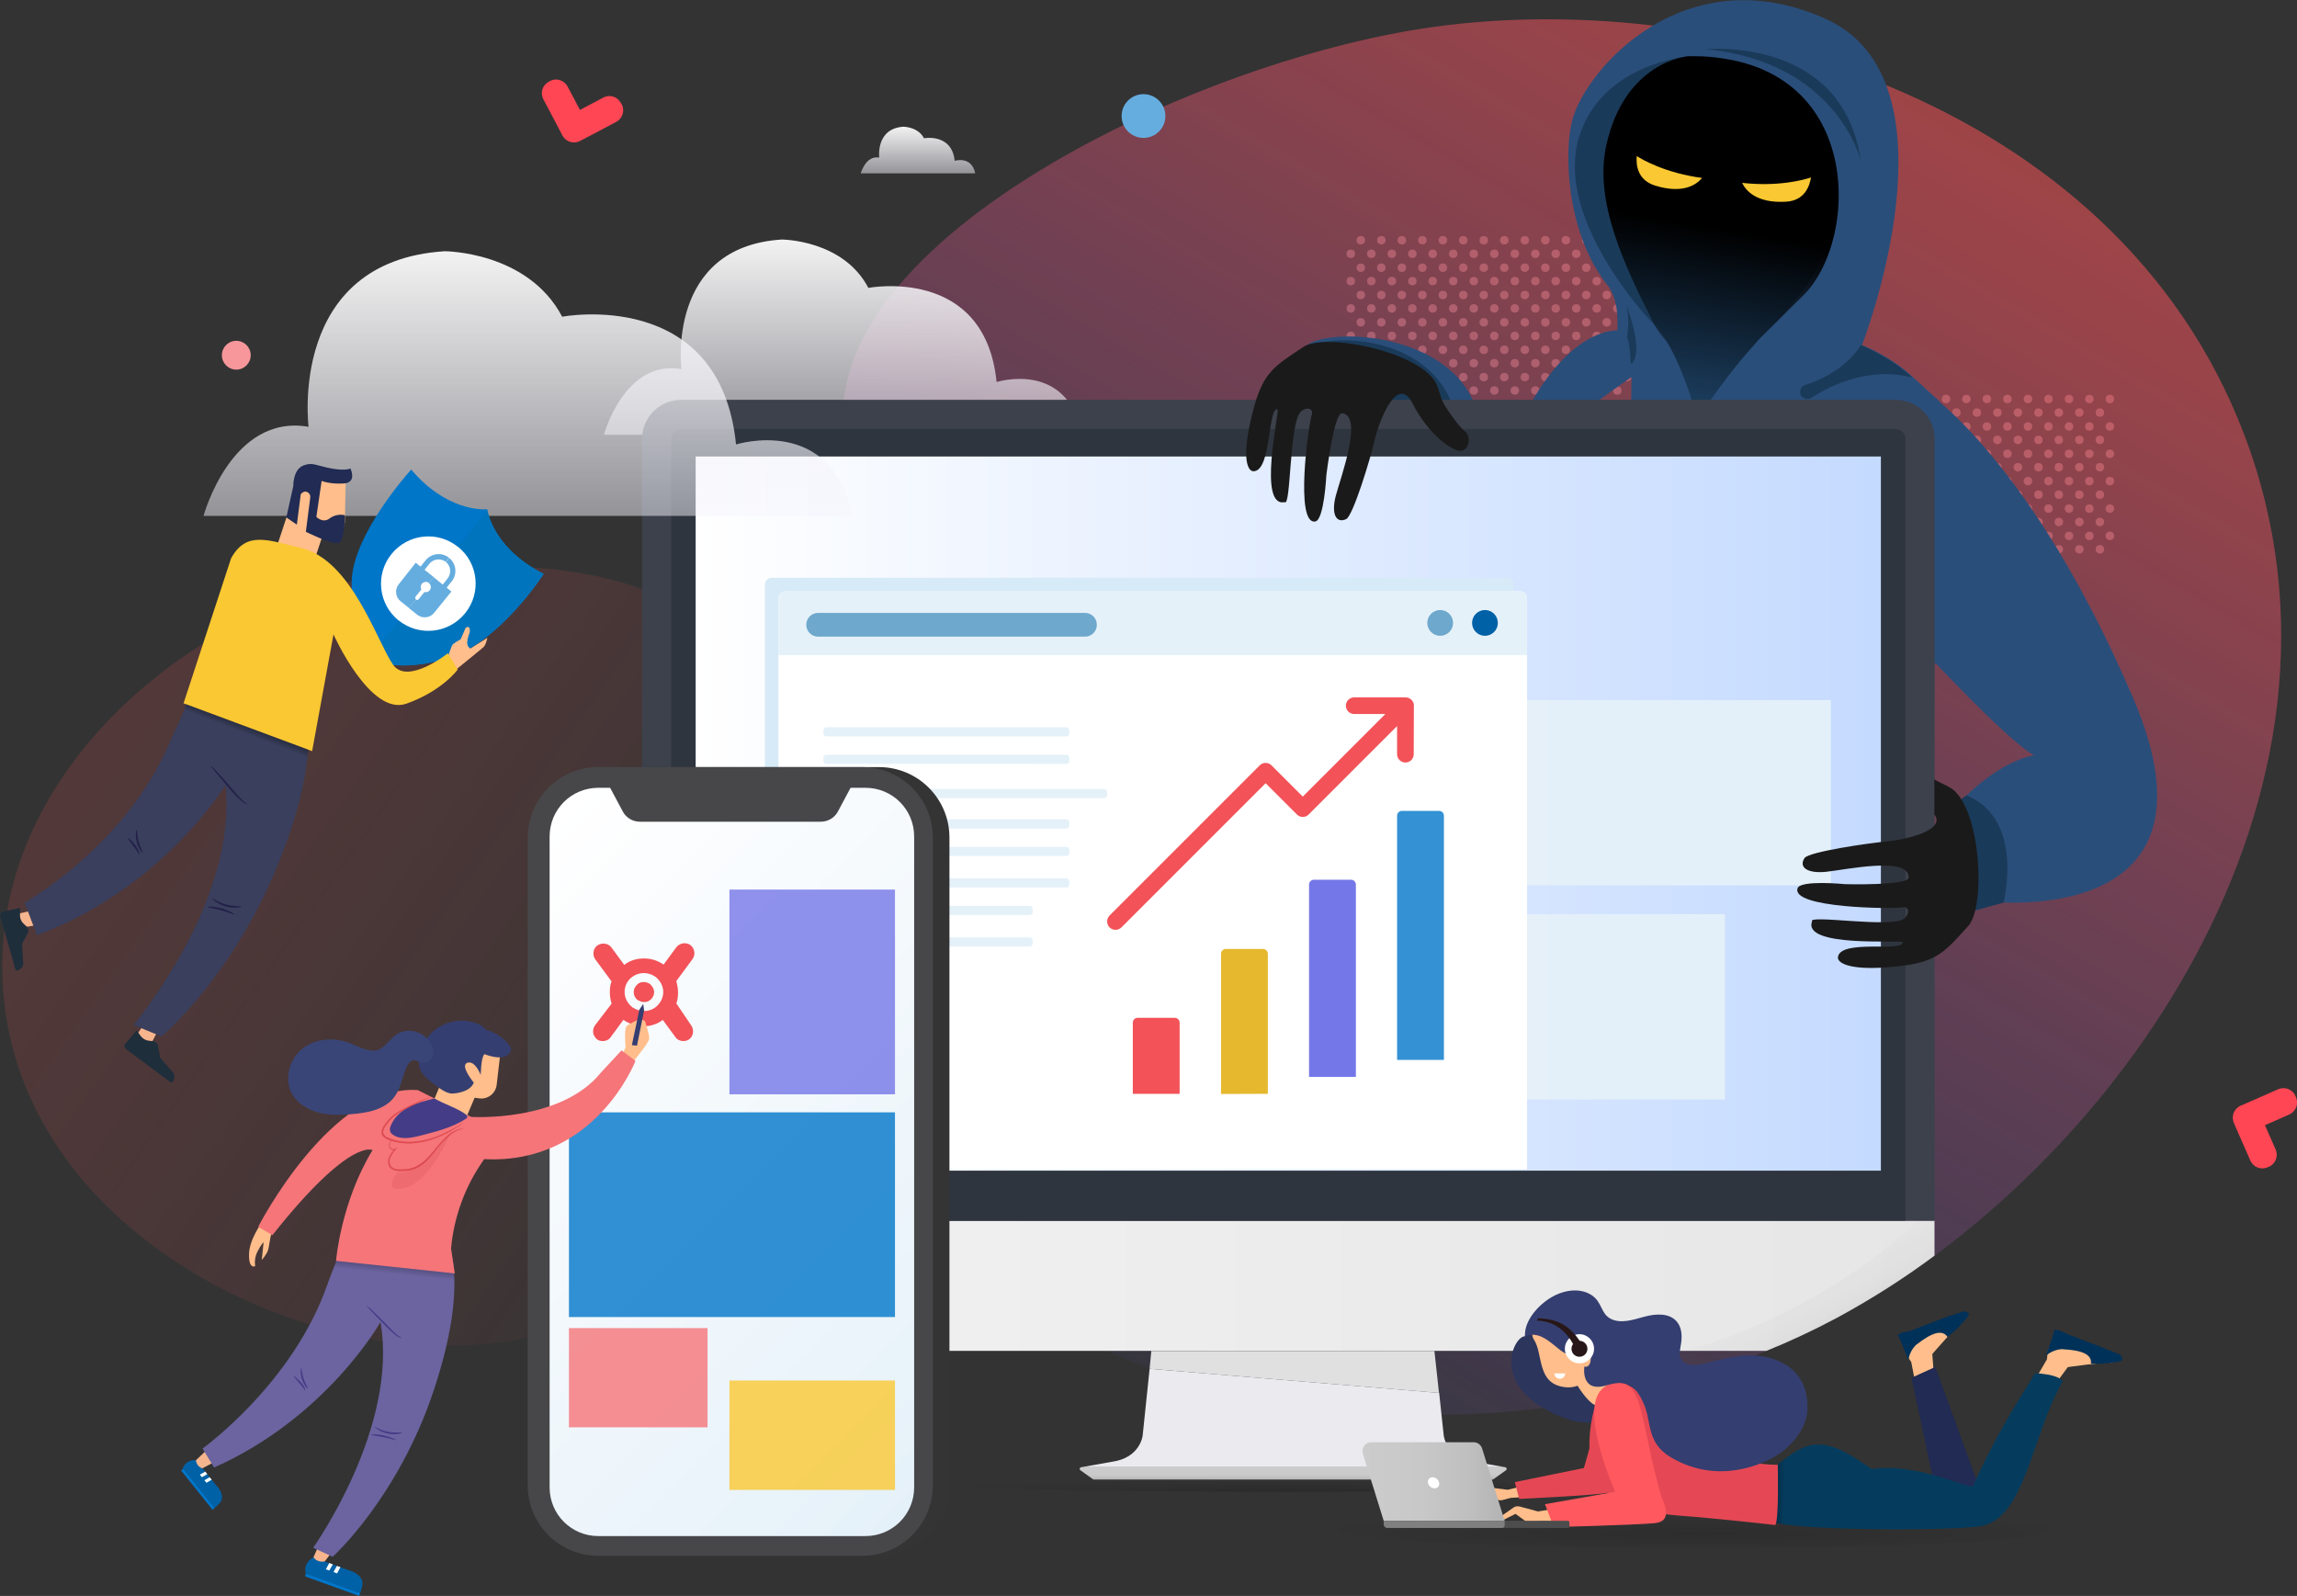 <svg version="1.1" id="Layer_1" xmlns="http://www.w3.org/2000/svg" xmlns:xlink="http://www.w3.org/1999/xlink" x="0" y="0" viewBox="0 0 1354.1 940.8" xml:space="preserve"><rect x="0" y="0" width="1354.1" height="940.8" fill="#333333" stroke="none"/><style>.st0{opacity:.5}.st1{fill:#e7a2a5}.st8{fill:#2a4e7a}.st9{fill:#1a3a59}.st11{fill:#fac832}.st20{fill:#1a1a1a}.st23{fill:#66addf}.st28{fill:#fff}.st30{fill:#6ea8cc}.st31{fill:#0061a6}.st34{fill:#f25258}.st38{fill:#474749}.st44{fill:#0076c9}.st45{fill:#f7b58e}.st46{fill:#ffbe8b}.st48{fill:#453c87}.st50{fill:#003159}.st51{fill:#212b53}.st57{fill:#353e70}.st58{fill:#281718}.st63{fill:#1f2e3b}</style><g class="st0"><circle class="st1" cx="796.3" cy="230.2" r="2.5"/><circle class="st1" cx="808.4" cy="230.2" r="2.5"/><circle class="st1" cx="820.5" cy="230.2" r="2.5"/><circle class="st1" cx="832.6" cy="230.2" r="2.5"/><circle class="st1" cx="844.6" cy="230.2" r="2.5"/><circle class="st1" cx="856.7" cy="230.2" r="2.5"/><circle class="st1" cx="868.8" cy="230.2" r="2.5"/><circle class="st1" cx="880.9" cy="230.2" r="2.5"/><circle class="st1" cx="893" cy="230.2" r="2.5"/><circle class="st1" cx="905.1" cy="230.2" r="2.5"/><circle class="st1" cx="917.1" cy="230.2" r="2.5"/><circle class="st1" cx="929.2" cy="230.2" r="2.5"/><circle class="st1" cx="941.3" cy="230.2" r="2.5"/><circle class="st1" cx="953.4" cy="230.2" r="2.5"/><circle class="st1" cx="802.2" cy="222.3" r="2.5"/><circle class="st1" cx="814.3" cy="222.3" r="2.5"/><circle class="st1" cx="826.4" cy="222.3" r="2.5"/><circle class="st1" cx="838.5" cy="222.3" r="2.5"/><circle class="st1" cx="850.6" cy="222.3" r="2.5"/><circle class="st1" cx="862.6" cy="222.3" r="2.5"/><circle class="st1" cx="874.7" cy="222.3" r="2.5"/><circle class="st1" cx="886.8" cy="222.3" r="2.5"/><circle class="st1" cx="898.9" cy="222.3" r="2.5"/><circle class="st1" cx="911" cy="222.3" r="2.5"/><circle class="st1" cx="923.1" cy="222.3" r="2.5"/><circle class="st1" cx="935.1" cy="222.3" r="2.5"/><circle class="st1" cx="947.2" cy="222.3" r="2.5"/><circle class="st1" cx="959.3" cy="222.3" r="2.5"/><circle class="st1" cx="796.3" cy="214.1" r="2.5"/><circle class="st1" cx="808.4" cy="214.1" r="2.5"/><circle class="st1" cx="820.5" cy="214.1" r="2.5"/><circle class="st1" cx="832.6" cy="214.1" r="2.5"/><circle class="st1" cx="844.6" cy="214.1" r="2.5"/><circle class="st1" cx="856.7" cy="214.1" r="2.5"/><circle class="st1" cx="868.8" cy="214.1" r="2.5"/><circle class="st1" cx="880.9" cy="214.1" r="2.5"/><circle class="st1" cx="893" cy="214.1" r="2.5"/><circle class="st1" cx="905.1" cy="214.1" r="2.5"/><circle class="st1" cx="917.1" cy="214.1" r="2.5"/><circle class="st1" cx="929.2" cy="214.1" r="2.5"/><circle class="st1" cx="941.3" cy="214.1" r="2.5"/><circle class="st1" cx="953.4" cy="214.1" r="2.5"/><circle class="st1" cx="802.2" cy="206.2" r="2.5"/><circle class="st1" cx="814.3" cy="206.2" r="2.5"/><circle class="st1" cx="826.4" cy="206.2" r="2.5"/><circle class="st1" cx="838.5" cy="206.2" r="2.5"/><circle class="st1" cx="850.6" cy="206.2" r="2.5"/><circle class="st1" cx="862.6" cy="206.2" r="2.5"/><circle class="st1" cx="874.7" cy="206.2" r="2.5"/><circle class="st1" cx="886.8" cy="206.2" r="2.5"/><circle class="st1" cx="898.9" cy="206.2" r="2.5"/><circle class="st1" cx="911" cy="206.2" r="2.5"/><circle class="st1" cx="923.1" cy="206.2" r="2.5"/><circle class="st1" cx="935.1" cy="206.2" r="2.5"/><circle class="st1" cx="947.2" cy="206.2" r="2.5"/><circle class="st1" cx="959.3" cy="206.2" r="2.5"/><circle class="st1" cx="796.3" cy="198" r="2.5"/><circle class="st1" cx="808.4" cy="198" r="2.5"/><circle class="st1" cx="820.5" cy="198" r="2.5"/><circle class="st1" cx="832.6" cy="198" r="2.5"/><circle class="st1" cx="844.6" cy="198" r="2.5"/><circle class="st1" cx="856.7" cy="198" r="2.5"/><circle class="st1" cx="868.8" cy="198" r="2.5"/><circle class="st1" cx="880.9" cy="198" r="2.5"/><circle class="st1" cx="893" cy="198" r="2.5"/><circle class="st1" cx="905.1" cy="198" r="2.5"/><circle class="st1" cx="917.1" cy="198" r="2.5"/><circle class="st1" cx="929.2" cy="198" r="2.5"/><circle class="st1" cx="941.3" cy="198" r="2.5"/><circle class="st1" cx="953.4" cy="198" r="2.5"/><circle class="st1" cx="802.2" cy="190" r="2.5"/><circle class="st1" cx="814.3" cy="190" r="2.5"/><circle class="st1" cx="826.4" cy="190" r="2.5"/><circle class="st1" cx="838.5" cy="190" r="2.5"/><circle class="st1" cx="850.6" cy="190" r="2.5"/><circle class="st1" cx="862.6" cy="190" r="2.5"/><circle class="st1" cx="874.7" cy="190" r="2.5"/><circle class="st1" cx="886.8" cy="190" r="2.5"/><circle class="st1" cx="898.9" cy="190" r="2.5"/><circle class="st1" cx="911" cy="190" r="2.5"/><circle class="st1" cx="923.1" cy="190" r="2.5"/><circle class="st1" cx="935.1" cy="190" r="2.5"/><circle class="st1" cx="947.2" cy="190" r="2.5"/><circle class="st1" cx="959.3" cy="190" r="2.5"/><circle class="st1" cx="796.3" cy="181.8" r="2.5"/><circle class="st1" cx="808.4" cy="181.8" r="2.5"/><circle class="st1" cx="820.5" cy="181.8" r="2.5"/><circle class="st1" cx="832.6" cy="181.8" r="2.5"/><circle class="st1" cx="844.6" cy="181.8" r="2.5"/><circle class="st1" cx="856.7" cy="181.8" r="2.5"/><circle class="st1" cx="868.8" cy="181.8" r="2.5"/><circle class="st1" cx="880.9" cy="181.8" r="2.5"/><circle class="st1" cx="893" cy="181.8" r="2.5"/><circle class="st1" cx="905.1" cy="181.8" r="2.5"/><circle class="st1" cx="917.1" cy="181.8" r="2.5"/><circle class="st1" cx="929.2" cy="181.8" r="2.5"/><circle class="st1" cx="941.3" cy="181.8" r="2.5"/><circle class="st1" cx="953.4" cy="181.8" r="2.5"/><circle class="st1" cx="802.2" cy="173.9" r="2.5"/><circle class="st1" cx="814.3" cy="173.9" r="2.5"/><circle class="st1" cx="826.4" cy="173.9" r="2.5"/><circle class="st1" cx="838.5" cy="173.9" r="2.5"/><circle class="st1" cx="850.6" cy="173.9" r="2.5"/><circle class="st1" cx="862.6" cy="173.9" r="2.5"/><circle class="st1" cx="874.7" cy="173.9" r="2.5"/><circle class="st1" cx="886.8" cy="173.9" r="2.5"/><circle class="st1" cx="898.9" cy="173.9" r="2.5"/><circle class="st1" cx="911" cy="173.9" r="2.5"/><circle class="st1" cx="923.1" cy="173.9" r="2.5"/><circle class="st1" cx="935.1" cy="173.9" r="2.5"/><circle class="st1" cx="947.2" cy="173.9" r="2.5"/><circle class="st1" cx="959.3" cy="173.9" r="2.5"/><circle class="st1" cx="796.3" cy="165.7" r="2.5"/><circle class="st1" cx="808.4" cy="165.7" r="2.5"/><circle class="st1" cx="820.5" cy="165.7" r="2.5"/><circle class="st1" cx="832.6" cy="165.7" r="2.5"/><circle class="st1" cx="844.6" cy="165.7" r="2.5"/><circle class="st1" cx="856.7" cy="165.7" r="2.5"/><circle class="st1" cx="868.8" cy="165.7" r="2.5"/><circle class="st1" cx="880.9" cy="165.7" r="2.5"/><circle class="st1" cx="893" cy="165.7" r="2.5"/><circle class="st1" cx="905.1" cy="165.7" r="2.5"/><circle class="st1" cx="917.1" cy="165.7" r="2.5"/><circle class="st1" cx="929.2" cy="165.7" r="2.5"/><circle class="st1" cx="941.3" cy="165.7" r="2.5"/><circle class="st1" cx="953.4" cy="165.7" r="2.5"/><circle class="st1" cx="802.2" cy="157.8" r="2.5"/><circle class="st1" cx="814.3" cy="157.8" r="2.5"/><circle class="st1" cx="826.4" cy="157.8" r="2.5"/><circle class="st1" cx="838.5" cy="157.8" r="2.5"/><circle class="st1" cx="850.6" cy="157.8" r="2.5"/><circle class="st1" cx="862.6" cy="157.8" r="2.5"/><circle class="st1" cx="874.7" cy="157.8" r="2.5"/><circle class="st1" cx="886.8" cy="157.8" r="2.5"/><circle class="st1" cx="898.9" cy="157.8" r="2.5"/><circle class="st1" cx="911" cy="157.8" r="2.5"/><circle class="st1" cx="923.1" cy="157.8" r="2.5"/><circle class="st1" cx="935.1" cy="157.8" r="2.5"/><circle class="st1" cx="947.2" cy="157.8" r="2.5"/><circle class="st1" cx="959.3" cy="157.8" r="2.5"/><circle class="st1" cx="796.3" cy="149.6" r="2.5"/><circle class="st1" cx="808.4" cy="149.6" r="2.5"/><circle class="st1" cx="820.5" cy="149.6" r="2.5"/><circle class="st1" cx="832.6" cy="149.6" r="2.5"/><circle class="st1" cx="844.6" cy="149.6" r="2.5"/><circle class="st1" cx="856.7" cy="149.6" r="2.5"/><circle class="st1" cx="868.8" cy="149.6" r="2.5"/><circle class="st1" cx="880.9" cy="149.6" r="2.5"/><circle class="st1" cx="893" cy="149.6" r="2.5"/><circle class="st1" cx="905.1" cy="149.6" r="2.5"/><circle class="st1" cx="917.1" cy="149.6" r="2.5"/><circle class="st1" cx="929.2" cy="149.6" r="2.5"/><circle class="st1" cx="941.3" cy="149.6" r="2.5"/><circle class="st1" cx="953.4" cy="149.6" r="2.5"/><circle class="st1" cx="802.2" cy="141.6" r="2.5"/><circle class="st1" cx="814.3" cy="141.6" r="2.5"/><circle class="st1" cx="826.4" cy="141.6" r="2.5"/><circle class="st1" cx="838.5" cy="141.6" r="2.5"/><circle class="st1" cx="850.6" cy="141.6" r="2.5"/><circle class="st1" cx="862.6" cy="141.6" r="2.5"/><circle class="st1" cx="874.7" cy="141.6" r="2.5"/><circle class="st1" cx="886.8" cy="141.6" r="2.5"/><circle class="st1" cx="898.9" cy="141.6" r="2.5"/><circle class="st1" cx="911" cy="141.6" r="2.5"/><circle class="st1" cx="923.1" cy="141.6" r="2.5"/><circle class="st1" cx="935.1" cy="141.6" r="2.5"/><circle class="st1" cx="947.2" cy="141.6" r="2.5"/><circle class="st1" cx="959.3" cy="141.6" r="2.5"/></g><g class="st0"><circle class="st1" cx="1080.8" cy="323.8" r="2.5"/><circle class="st1" cx="1092.9" cy="323.8" r="2.5"/><circle class="st1" cx="1105" cy="323.8" r="2.5"/><circle class="st1" cx="1117.1" cy="323.8" r="2.5"/><circle class="st1" cx="1129.2" cy="323.8" r="2.5"/><circle class="st1" cx="1141.2" cy="323.8" r="2.5"/><circle class="st1" cx="1153.3" cy="323.8" r="2.5"/><circle class="st1" cx="1165.4" cy="323.8" r="2.5"/><circle class="st1" cx="1177.5" cy="323.8" r="2.5"/><circle class="st1" cx="1189.6" cy="323.8" r="2.5"/><circle class="st1" cx="1201.7" cy="323.8" r="2.5"/><circle class="st1" cx="1213.7" cy="323.8" r="2.5"/><circle class="st1" cx="1225.8" cy="323.8" r="2.5"/><circle class="st1" cx="1237.9" cy="323.8" r="2.5"/><circle class="st1" cx="1086.7" cy="315.9" r="2.5"/><circle class="st1" cx="1098.8" cy="315.9" r="2.5"/><circle class="st1" cx="1110.9" cy="315.9" r="2.5"/><circle class="st1" cx="1123" cy="315.9" r="2.5"/><circle class="st1" cx="1135.1" cy="315.9" r="2.5"/><circle class="st1" cx="1147.2" cy="315.9" r="2.5"/><circle class="st1" cx="1159.2" cy="315.9" r="2.5"/><circle class="st1" cx="1171.3" cy="315.9" r="2.5"/><circle class="st1" cx="1183.4" cy="315.9" r="2.5"/><circle class="st1" cx="1195.5" cy="315.9" r="2.5"/><circle class="st1" cx="1207.6" cy="315.9" r="2.5"/><circle class="st1" cx="1219.7" cy="315.9" r="2.5"/><circle class="st1" cx="1231.7" cy="315.9" r="2.5"/><circle class="st1" cx="1243.8" cy="315.9" r="2.5"/><circle class="st1" cx="1080.8" cy="307.7" r="2.5"/><circle class="st1" cx="1092.9" cy="307.7" r="2.5"/><circle class="st1" cx="1105" cy="307.7" r="2.5"/><circle class="st1" cx="1117.1" cy="307.7" r="2.5"/><circle class="st1" cx="1129.2" cy="307.7" r="2.5"/><circle class="st1" cx="1141.2" cy="307.7" r="2.5"/><circle class="st1" cx="1153.3" cy="307.7" r="2.5"/><circle class="st1" cx="1165.4" cy="307.7" r="2.5"/><circle class="st1" cx="1177.5" cy="307.7" r="2.5"/><circle class="st1" cx="1189.6" cy="307.7" r="2.5"/><circle class="st1" cx="1201.7" cy="307.7" r="2.5"/><circle class="st1" cx="1213.7" cy="307.7" r="2.5"/><circle class="st1" cx="1225.8" cy="307.7" r="2.5"/><circle class="st1" cx="1237.9" cy="307.7" r="2.5"/><circle class="st1" cx="1086.7" cy="299.8" r="2.5"/><circle class="st1" cx="1098.8" cy="299.8" r="2.5"/><circle class="st1" cx="1110.9" cy="299.8" r="2.5"/><circle class="st1" cx="1123" cy="299.8" r="2.5"/><circle class="st1" cx="1135.1" cy="299.8" r="2.5"/><circle class="st1" cx="1147.2" cy="299.8" r="2.5"/><circle class="st1" cx="1159.2" cy="299.8" r="2.5"/><circle class="st1" cx="1171.3" cy="299.8" r="2.5"/><circle class="st1" cx="1183.4" cy="299.8" r="2.5"/><circle class="st1" cx="1195.5" cy="299.8" r="2.5"/><circle class="st1" cx="1207.6" cy="299.8" r="2.5"/><circle class="st1" cx="1219.7" cy="299.8" r="2.5"/><circle class="st1" cx="1231.7" cy="299.8" r="2.5"/><circle class="st1" cx="1243.8" cy="299.8" r="2.5"/><circle class="st1" cx="1080.8" cy="291.6" r="2.5"/><circle class="st1" cx="1092.9" cy="291.6" r="2.5"/><circle class="st1" cx="1105" cy="291.6" r="2.5"/><circle class="st1" cx="1117.1" cy="291.6" r="2.5"/><circle class="st1" cx="1129.2" cy="291.6" r="2.5"/><circle class="st1" cx="1141.2" cy="291.6" r="2.5"/><circle class="st1" cx="1153.3" cy="291.6" r="2.5"/><circle class="st1" cx="1165.4" cy="291.6" r="2.5"/><circle class="st1" cx="1177.5" cy="291.6" r="2.5"/><circle class="st1" cx="1189.6" cy="291.6" r="2.5"/><circle class="st1" cx="1201.7" cy="291.6" r="2.5"/><circle class="st1" cx="1213.7" cy="291.6" r="2.5"/><circle class="st1" cx="1225.8" cy="291.6" r="2.5"/><circle class="st1" cx="1237.9" cy="291.6" r="2.5"/><circle class="st1" cx="1086.7" cy="283.6" r="2.5"/><circle class="st1" cx="1098.8" cy="283.6" r="2.5"/><circle class="st1" cx="1110.9" cy="283.6" r="2.5"/><circle class="st1" cx="1123" cy="283.6" r="2.5"/><circle class="st1" cx="1135.1" cy="283.6" r="2.5"/><circle class="st1" cx="1147.2" cy="283.6" r="2.5"/><circle class="st1" cx="1159.2" cy="283.6" r="2.5"/><circle class="st1" cx="1171.3" cy="283.6" r="2.5"/><circle class="st1" cx="1183.4" cy="283.6" r="2.5"/><circle class="st1" cx="1195.5" cy="283.6" r="2.5"/><circle class="st1" cx="1207.6" cy="283.6" r="2.5"/><circle class="st1" cx="1219.7" cy="283.6" r="2.5"/><circle class="st1" cx="1231.7" cy="283.6" r="2.5"/><circle class="st1" cx="1243.8" cy="283.6" r="2.5"/><circle class="st1" cx="1080.8" cy="275.4" r="2.5"/><circle class="st1" cx="1092.9" cy="275.4" r="2.5"/><circle class="st1" cx="1105" cy="275.4" r="2.5"/><circle class="st1" cx="1117.1" cy="275.4" r="2.5"/><circle class="st1" cx="1129.2" cy="275.4" r="2.5"/><circle class="st1" cx="1141.2" cy="275.4" r="2.5"/><circle class="st1" cx="1153.3" cy="275.4" r="2.5"/><circle class="st1" cx="1165.4" cy="275.4" r="2.5"/><circle class="st1" cx="1177.5" cy="275.4" r="2.5"/><circle class="st1" cx="1189.6" cy="275.4" r="2.5"/><circle class="st1" cx="1201.7" cy="275.4" r="2.5"/><circle class="st1" cx="1213.7" cy="275.4" r="2.5"/><circle class="st1" cx="1225.8" cy="275.4" r="2.5"/><circle class="st1" cx="1237.9" cy="275.4" r="2.5"/><circle class="st1" cx="1086.7" cy="267.5" r="2.5"/><circle class="st1" cx="1098.8" cy="267.5" r="2.5"/><circle class="st1" cx="1110.9" cy="267.5" r="2.5"/><circle class="st1" cx="1123" cy="267.5" r="2.5"/><circle class="st1" cx="1135.1" cy="267.5" r="2.5"/><circle class="st1" cx="1147.2" cy="267.5" r="2.5"/><circle class="st1" cx="1159.2" cy="267.5" r="2.5"/><circle class="st1" cx="1171.3" cy="267.5" r="2.5"/><circle class="st1" cx="1183.4" cy="267.5" r="2.5"/><circle class="st1" cx="1195.5" cy="267.5" r="2.5"/><circle class="st1" cx="1207.6" cy="267.5" r="2.5"/><circle class="st1" cx="1219.7" cy="267.5" r="2.5"/><circle class="st1" cx="1231.7" cy="267.5" r="2.5"/><circle class="st1" cx="1243.8" cy="267.5" r="2.5"/><circle class="st1" cx="1080.8" cy="259.3" r="2.5"/><circle class="st1" cx="1092.9" cy="259.3" r="2.5"/><circle class="st1" cx="1105" cy="259.3" r="2.5"/><circle class="st1" cx="1117.1" cy="259.3" r="2.5"/><circle class="st1" cx="1129.2" cy="259.3" r="2.5"/><circle class="st1" cx="1141.2" cy="259.3" r="2.5"/><circle class="st1" cx="1153.3" cy="259.3" r="2.5"/><circle class="st1" cx="1165.4" cy="259.3" r="2.5"/><circle class="st1" cx="1177.5" cy="259.3" r="2.5"/><circle class="st1" cx="1189.6" cy="259.3" r="2.5"/><circle class="st1" cx="1201.7" cy="259.3" r="2.5"/><circle class="st1" cx="1213.7" cy="259.3" r="2.5"/><circle class="st1" cx="1225.8" cy="259.3" r="2.5"/><circle class="st1" cx="1237.9" cy="259.3" r="2.5"/><circle class="st1" cx="1086.7" cy="251.4" r="2.5"/><circle class="st1" cx="1098.8" cy="251.4" r="2.5"/><circle class="st1" cx="1110.9" cy="251.4" r="2.5"/><circle class="st1" cx="1123" cy="251.4" r="2.5"/><circle class="st1" cx="1135.1" cy="251.4" r="2.5"/><circle class="st1" cx="1147.2" cy="251.4" r="2.5"/><circle class="st1" cx="1159.2" cy="251.4" r="2.5"/><circle class="st1" cx="1171.3" cy="251.4" r="2.5"/><circle class="st1" cx="1183.4" cy="251.4" r="2.5"/><circle class="st1" cx="1195.5" cy="251.4" r="2.5"/><circle class="st1" cx="1207.6" cy="251.4" r="2.5"/><circle class="st1" cx="1219.7" cy="251.4" r="2.5"/><circle class="st1" cx="1231.7" cy="251.4" r="2.5"/><circle class="st1" cx="1243.8" cy="251.4" r="2.5"/><circle class="st1" cx="1080.8" cy="243.2" r="2.5"/><circle class="st1" cx="1092.9" cy="243.2" r="2.5"/><circle class="st1" cx="1105" cy="243.2" r="2.5"/><circle class="st1" cx="1117.1" cy="243.2" r="2.5"/><circle class="st1" cx="1129.2" cy="243.2" r="2.5"/><circle class="st1" cx="1141.2" cy="243.2" r="2.5"/><circle class="st1" cx="1153.3" cy="243.2" r="2.5"/><circle class="st1" cx="1165.4" cy="243.2" r="2.5"/><circle class="st1" cx="1177.5" cy="243.2" r="2.5"/><circle class="st1" cx="1189.6" cy="243.2" r="2.5"/><circle class="st1" cx="1201.7" cy="243.2" r="2.5"/><circle class="st1" cx="1213.7" cy="243.2" r="2.5"/><circle class="st1" cx="1225.8" cy="243.2" r="2.5"/><circle class="st1" cx="1237.9" cy="243.2" r="2.5"/><circle class="st1" cx="1086.7" cy="235.2" r="2.5"/><circle class="st1" cx="1098.8" cy="235.2" r="2.5"/><circle class="st1" cx="1110.9" cy="235.2" r="2.5"/><circle class="st1" cx="1123" cy="235.2" r="2.5"/><circle class="st1" cx="1135.1" cy="235.2" r="2.5"/><circle class="st1" cx="1147.2" cy="235.2" r="2.5"/><circle class="st1" cx="1159.2" cy="235.2" r="2.5"/><circle class="st1" cx="1171.3" cy="235.2" r="2.5"/><circle class="st1" cx="1183.4" cy="235.2" r="2.5"/><circle class="st1" cx="1195.5" cy="235.2" r="2.5"/><circle class="st1" cx="1207.6" cy="235.2" r="2.5"/><circle class="st1" cx="1219.7" cy="235.2" r="2.5"/><circle class="st1" cx="1231.7" cy="235.2" r="2.5"/><circle class="st1" cx="1243.8" cy="235.2" r="2.5"/></g><linearGradient id="SVGID_1_" gradientUnits="userSpaceOnUse" x1="1131.997" y1="-5239.132" x2="368.918" y2="-4798.564" gradientTransform="rotate(150.41 94.837 -2281.24)"><stop offset="0" stop-color="#5156e0" stop-opacity=".1"/><stop offset=".08" stop-color="#6256d1" stop-opacity=".2"/><stop offset=".34" stop-color="#9554a7" stop-opacity=".48"/><stop offset=".56" stop-color="#bd5385" stop-opacity=".7"/><stop offset=".76" stop-color="#da536c" stop-opacity=".86"/><stop offset=".91" stop-color="#eb525e" stop-opacity=".96"/><stop offset="1" stop-color="#f25258"/></linearGradient><path d="M1322.8 255.7C1246.4 56 1007-9.4 838.1 16.9c-150.6 23.5-379.5 140-335.6 258 16.9 45.6 124.8 77.9 81 282.2-20.4 95.4-33.2 118.2-14 164.1 46 109.6 317.8 160.1 512.9 55.9 163.1-87.1 321.7-308.6 240.4-521.4z" opacity=".56" fill="url(#SVGID_1_)"/><path d="M334.6 51l7.3 13.8 13.8-7.3c3.8-2 8.4-.5 10.4 3.3l.4.7c2 3.8.5 8.4-3.3 10.4l-13.8 7.3-7.5 3.9c-3.8 2-8.4.5-10.4-3.3l-3.9-7.5-7.3-13.8c-2-3.8-.5-8.4 3.3-10.4l.7-.4c3.8-1.9 8.3-.4 10.3 3.3zm1014.9 606l-14.3 6.3 6.3 14.3c1.7 3.9 0 8.4-3.9 10.2h-.1l-.7.3c-3.9 1.7-8.4 0-10.2-3.9v-.1l-6.3-14.3-3.4-7.8c-1.7-3.9 0-8.4 3.9-10.2h.1l7.8-3.4 14.3-6.3c3.9-1.7 8.4 0 10.2 3.9v.1l.3.7c1.7 3.9 0 8.4-4 10.2.1 0 0 0 0 0z" fill="#ff4654"/><linearGradient id="SVGID_2_" gradientUnits="userSpaceOnUse" x1="3689.238" y1="-4492.331" x2="3258.888" y2="-4243.871" gradientTransform="matrix(1 .09 .09 -1 -2797.99 -4107.91)"><stop offset="0" stop-color="#f25258" stop-opacity="0"/><stop offset=".11" stop-color="#f25258" stop-opacity=".14"/><stop offset=".35" stop-color="#f25258" stop-opacity=".44"/><stop offset=".58" stop-color="#f25258" stop-opacity=".68"/><stop offset=".76" stop-color="#f25258" stop-opacity=".85"/><stop offset=".91" stop-color="#f25258" stop-opacity=".96"/><stop offset="1" stop-color="#f25258"/></linearGradient><path d="M1.7 581.8c-7.6-120.3 99.8-209.9 192.6-236 82.7-23.2 227.4-17.1 232.5 53.7 2 27.3-45.8 69.2 24.6 163.7 32.8 44.1 44.7 52.8 45.6 80.9 2 66.9-125.5 156.5-250 148.8C143 786.4 9.8 710 1.7 581.8z" opacity=".16" fill="url(#SVGID_2_)"/><linearGradient id="SVGID_3_" gradientUnits="userSpaceOnUse" x1="1050.486" y1="-5380.306" x2="287.136" y2="-4939.576" gradientTransform="rotate(150.41 94.837 -2281.24)"><stop offset="0" stop-color="#f25258" stop-opacity="0"/><stop offset=".11" stop-color="#f25258" stop-opacity=".14"/><stop offset=".35" stop-color="#f25258" stop-opacity=".44"/><stop offset=".58" stop-color="#f25258" stop-opacity=".68"/><stop offset=".76" stop-color="#f25258" stop-opacity=".85"/><stop offset=".91" stop-color="#f25258" stop-opacity=".96"/><stop offset="1" stop-color="#f25258"/></linearGradient><path d="M678.9 796.4h-26.1c96.7 45.8 254.7 54.8 388.7 0H678.9z" opacity=".18" fill="url(#SVGID_3_)"/><linearGradient id="SVGID_4_" gradientUnits="userSpaceOnUse" x1="378.5" y1="-34.05" x2="1140.4" y2="-34.05" gradientTransform="translate(0 792)"><stop offset="0" stop-color="#f2f2f2"/><stop offset="1" stop-color="#e6e6e6"/></linearGradient><path d="M568.9 719.6H378.5v53.7c0 12.7 10.3 23 23 23h639.9c14-5.7 27.7-12.1 41-19.2 20.2-10.9 39.6-23.2 58-36.9v-20.6H568.9z" fill="url(#SVGID_4_)"/><linearGradient id="SVGID_5_" gradientUnits="userSpaceOnUse" x1="496.95" y1="-535.7" x2="496.95" y2="-650.8" gradientTransform="translate(0 792)"><stop offset="0" stop-color="#f5f5fd" stop-opacity=".5"/><stop offset="1" stop-color="#f2f2f2"/></linearGradient><path d="M460.8 141.2s36.2 0 51.1 28.5c0 0 68.7-13.2 75.6 55.5 0 0 41.7-13.2 50.4 31.1H356s12.1-44.6 45.7-38.7c0 0-9.2-72 59.1-76.4z" fill="url(#SVGID_5_)"/><path class="st8" d="M1135.9 231.1s61.7 40.4 121.7 180.6-96.5 117.8-96.5 117.8 22-16.2-12.6-49.2c0 0 23.7-29.6 50.5-35.1-22.7-12.7-107.7-108.2-107.7-108.2l44.6-105.9zm121.7 180.6c59.9 140.3-91 119.3-91 119.3s16.4-17.7-18.1-50.7c0 0 23.7-29.6 50.5-35.1s-1.4-173.8 58.6-33.5z"/><path class="st9" d="M1143.3 479.9s28.7 20.6 14.8 58.5l23-6.3s12.7-49.2-21.8-63.2l-16 11z"/><path class="st8" d="M961.8 222.3s-67.6 45.5-88 78c0 0 6.8-11.4-4.5-61.7 0 0-25.2 3.9-44.3-.4 0 0-34.3 94.7-9.3 119.1s116.3-23.9 131.2-33.2 14.9-101.8 14.9-101.8zm-99.3 134.8c31.5-154.1 79.9-162 90.9-162.4 0-.6.1-1.2.1-1.7v-4c0-.5 0-1-.1-1.5v-2.1l-.2-1.6v-.3l-.2-1.3v-.4l-.3-1.6-.4-1.6v-.4l-.4-1.2v-.4l-.6-1.5v-.2l-.5-1.2-.2-.4-.6-1.2v-.3l-.8-1.4-.2-.3-.7-1.1-.3-.4-1-1.3c-24-30.8-25.1-78.8-20-97 8.4-30.1 66.3-96 148.8-59.4s21.9 192.5 21.9 192.5c8.7 3.6 16.9 8.3 24.4 14.1 5.4 4.2 13.4 12.2 19.7 17.6 4.3 3.6 2.1 5 5.2 9.7 1.9 2.9 3.6 5.8 5.2 8.8l1.6 3c1.1 2.1 2.1 4.1 3 6.2s1.8 4.2 2.7 6.4c.9 2.2 1.7 4.4 2.5 6.6 1.9 5.6 3.6 11.4 5.1 17.3 1.1 4.7 2.1 9.6 3 14.5 2.3 13 3.6 26.5-1.7 87l-305.9-37.5z"/><path class="st9" d="M995 33.2s-50.5 4.3-64 47.1 28.9 95.3 44.2 111.2 25.5 55.7 25.5 55.7 19.4-30.5 41-51.9 66.7-69.5 20.8-138.1c.1-.1-32.7-27.1-67.5-24z"/><linearGradient id="SVGID_6_" gradientUnits="userSpaceOnUse" x1="-833.857" y1="-496.59" x2="-837.667" y2="-595.251" gradientTransform="scale(-1 1) rotate(-7 5045.278 1231.91)"><stop offset="0" stop-opacity="0"/><stop offset="1"/></linearGradient><path d="M946.9 85.8C957.8 36 995 33.2 995 33.2c103.7-1.7 102.2 106.8 68.3 140.7-9.7 9.7-19.2 19.1-27.9 27.5l-.4.4h.4c-17 18.5-31.4 40.3-34.1 44.5l-1.5-2.8c-2.3-8-8.4-27.6-17-41.9-3-2.9-5.6-6.3-7.5-10.1-17.4-34.3-35.7-72.4-28.4-105.7z" fill="url(#SVGID_6_)"/><path class="st11" d="M1052.8 118.9c-17.6 1-23.7-6.7-25.8-11.1 21.7 2.4 36.7-1.9 40.6-3.2-.8 4.9-3.6 13.7-14.8 14.3zm-77.1-9.5c16.8 5.2 24.6-.8 27.7-4.5-21.6-2.9-35.1-10.7-38.5-12.9-.5 4.9.2 14.1 10.8 17.4z"/><path class="st9" d="M1067.9 234.5c-1.7 1.1-3.9.9-5.4-.5h-.1c-1.7-1.7-1.6-4.4.1-6.1.5-.5 1.1-.8 1.7-1 21.9-6.8 31-20.6 32.8-23.4 11.1 4.6 21.4 11 30.4 19.1-27.1-7.2-51.4 6.5-59.5 11.9zm-108.8-35.8c1.1-6.2 1-12.5-.2-18.6 0 0 8.9 23 4.5 32-3.6 7.4-1-4.7-4.3-13.4zM1005.4 29s80.9-8.1 91.5 65.6c0 .1-13.8-58.2-91.5-65.6z"/><path class="st8" d="M775.1 227.9c2.2-11.4-7.8-13.7-4.7-24.5 15.8-10.9 84.3-6.5 99.3 36.3-14.4 19.5-22.3 20.6-22.3 20.6-28.2-20.6-72.3-32.4-72.3-32.4z"/><path class="st9" d="M771.3 230.9c2.2-11.4-7.8-13.7-4.7-24.5 15.8-10.9 74.9-9.6 90 33.3-14.4 19.5-13 23.6-13 23.6-28.2-20.7-72.3-32.4-72.3-32.4z"/><radialGradient id="SVGID_7_" cx="-3701.585" cy="35888.375" r="49.723" gradientTransform="matrix(4.51 0 0 .13 17454.951 -3786.72)" gradientUnits="userSpaceOnUse"><stop offset="0" stop-opacity=".4"/><stop offset="1" stop-opacity="0"/></radialGradient><ellipse cx="760.8" cy="873" rx="224.2" ry="6.5" opacity=".4" fill="url(#SVGID_7_)"/><path d="M1117.5 235.7h-716c-12.7 0-23 10.3-23 23v460.9h762V258.7c0-12.7-10.3-23-23-23z" fill="#3c414c"/><path d="M395.7 719.6V258.7c0-3.2 2.6-5.8 5.8-5.8h716c3.2 0 5.8 2.6 5.8 5.8v460.9H395.7z" fill="#2f353f"/><linearGradient id="SVGID_8_" gradientUnits="userSpaceOnUse" x1="410.1" y1="-312.4" x2="1108.8" y2="-312.4" gradientTransform="translate(0 792)"><stop offset="0" stop-color="#fff"/><stop offset="1" stop-color="#c4daff"/></linearGradient><path d="M410.1 269.1h698.7v421H410.1v-421z" fill="url(#SVGID_8_)"/><path d="M884.2 538.9h132.6v109.2H884.2V538.9zm0-126.2h195.1v109.2H884.2V412.7z" opacity=".94" fill="#e5f1f9"/><linearGradient id="SVGID_9_" gradientUnits="userSpaceOnUse" x1="762.337" y1="80.17" x2="762.337" y2="72.82" gradientTransform="translate(0 792)"><stop offset="0" stop-color="#b3b3b3"/><stop offset=".04" stop-color="#b8b8b8"/><stop offset=".19" stop-color="#c3c3c3"/><stop offset=".4" stop-color="#cacaca"/><stop offset="1" stop-color="#ccc"/></linearGradient><path d="M644.6 872.2h235.5l7.7-5.5c.4-.3.5-1 .2-1.4-.2-.3-.5-.4-.8-.4H637.5c-.6 0-1 .4-1 1 0 .3.1.6.4.8l7.7 5.5z" fill="url(#SVGID_9_)"/><path d="M673.6 846.3s-1.4 13.1-18.1 15.4l-18 3.2h249.7l-18-3.2c-16.6-2.2-18.1-15.4-18.1-15.4l-2.7-25.2-170.7-14.2-4.1 39.4z" fill="#eaeaef"/><path d="M677.7 806.9l170.6 14.2-2.7-24.7H678.7l-1 10.5z" fill="#e0e0e0"/><path class="st20" d="M845.4 224c3.1 4.4 3.3 10.2 6.1 14.7s8.4 12.6 12.2 15.7c3.8 3.1 2.5 11.5-3 11.3s-19.1-10.3-28-27.9-19.8 10.4-22.3 21.5-12.8 44.8-16.8 46.7c-5.9 2.8-9-3-6.1-13.9s16.3-46.9 3.7-48.5c-4.8-.6-9.3 36.5-9.3 36.5s-1.3 26.4-6.5 27.3c-12.3 2.2-4-57.4-2.1-62.9 1.2-3.9-3.2-4.8-6.4-1.9-6.9 6.2-5.8 56.9-9.6 53.4-15.9 3.3-3.3-52.1-4.1-54.6-5.9-2-3.5 36.2-14.2 36.4-3.5.1-6.7-7.3-2-28.6 6.4-29.4 12.6-32.1 31.2-44.6 12.2-8.5 64.8 1.9 77.2 19.4z"/><linearGradient id="SVGID_10_" gradientUnits="userSpaceOnUse" x1="541.15" y1="-689.76" x2="541.15" y2="-717.3" gradientTransform="translate(0 792)"><stop offset="0" stop-color="#f5f5fd" stop-opacity=".5"/><stop offset="1" stop-color="#f2f2f2"/></linearGradient><path d="M532.5 74.7s8.7 0 12.2 6.8c0 0 16.4-3.1 18.1 13.3 0 0 10-3.1 12.1 7.4h-67.5s2.9-10.7 10.9-9.3c0 .1-2.2-17.1 14.2-18.2z" fill="url(#SVGID_10_)"/><circle cx="139.3" cy="209.4" r="8.5" fill="#f7979b"/><circle class="st23" cx="674.1" cy="68.4" r="12.9"/><linearGradient id="SVGID_11_" gradientUnits="userSpaceOnUse" x1="1080.163" y1="-13.674" x2="1064.883" y2="-42.424" gradientTransform="translate(0 792)"><stop offset="0" stop-opacity=".1"/><stop offset=".13" stop-opacity=".07"/><stop offset="1" stop-opacity="0"/></linearGradient><path d="M992.9 796.4h48.5c14-5.7 27.7-12.1 41-19.2 20.2-10.9 39.6-23.2 58-36.9v-30.9s-52.1 60.3-147.5 87z" opacity=".5" fill="url(#SVGID_11_)"/><path class="st20" d="M1152.4 466.4c-3.4-3.2-8.2-4.4-12.1-7v20.7c7.3 9.5-17.7 15-27.9 15.9s-46.2 6.1-48.6 9.8c-3.6 5.4 1.6 9.3 12.9 8.1s48.8-9.3 48.5 3.4c-.1 4.9-37.5 3.9-37.5 3.9s-26.3-2.6-28 2.4c-4 11.8 56.2 12.3 61.9 11.3 4-.7 4.3 3.8.9 6.6-7.1 5.9-57.1-2.6-54.3 1.7-5.6 15.3 51 10.9 53.4 12.1 1.2 6.2-36.4-1.9-38.1 8.8-.6 3.4 6.2 7.7 28 6.2 30-2.1 33.6-7.8 48.7-24.3 10.3-11.2 7.7-64.8-7.8-79.6z"/><linearGradient id="SVGID_12_" gradientUnits="userSpaceOnUse" x1="311.1" y1="-487.9" x2="311.1" y2="-643.9" gradientTransform="translate(0 792)"><stop offset="0" stop-color="#f5f5fd" stop-opacity=".5"/><stop offset="1" stop-color="#f2f2f2"/></linearGradient><path d="M262.1 148.1s49 0 69.3 38.6c0 0 93.1-17.8 102.5 75.3 0 0 56.5-17.8 68.3 42.1H120s16.3-60.4 61.9-52.5c0 0-12.4-97.6 80.2-103.5z" fill="url(#SVGID_12_)"/><defs><path id="SVGID_13_" d="M409 269.1h699.8v420.2H409z"/></defs><clipPath id="SVGID_14_"><use xlink:href="#SVGID_13_" overflow="visible"/></clipPath><g clip-path="url(#SVGID_14_)"><path d="M892.2 764.6H450.9v-420c0-2.2 1.8-4 4-4h433.3c2.2 0 4 1.8 4 4v420z" fill="#d7eaf7"/><path class="st28" d="M900.2 772.6H458.9v-420c0-2.2 1.8-4 4-4h433.3c2.2 0 4 1.8 4 4v420z"/><path d="M487.2 428.7h141.4c1 0 1.8.8 1.8 1.8v1.8c0 1-.8 1.8-1.8 1.8H487.2c-1 0-1.8-.8-1.8-1.8v-1.8c0-1 .8-1.8 1.8-1.8zm0 16.2h141.4c1 0 1.8.8 1.8 1.8v1.8c0 1-.8 1.8-1.8 1.8H487.2c-1 0-1.8-.8-1.8-1.8v-1.8c0-1 .8-1.8 1.8-1.8zm0 38.1h141.4c1 0 1.8.8 1.8 1.8v1.8c0 1-.8 1.8-1.8 1.8H487.2c-1 0-1.8-.8-1.8-1.8v-1.8c0-1 .8-1.8 1.8-1.8zm0 16.2h141.4c1 0 1.8.8 1.8 1.8v1.8c0 1-.8 1.8-1.8 1.8H487.2c-1 0-1.8-.8-1.8-1.8V501c0-1 .8-1.8 1.8-1.8zm0 18.6h141.4c1 0 1.8.8 1.8 1.8v1.8c0 1-.8 1.8-1.8 1.8H487.2c-1 0-1.8-.8-1.8-1.8v-1.8c0-1 .8-1.8 1.8-1.8zm0 16.2H607c1 0 1.8.8 1.8 1.8v1.8c0 1-.8 1.8-1.8 1.8H487.2c-1 0-1.8-.8-1.8-1.8v-1.8c0-1 .8-1.8 1.8-1.8zm0 18.6H607c1 0 1.8.8 1.8 1.8v1.8c0 1-.8 1.8-1.8 1.8H487.2c-1 0-1.8-.8-1.8-1.8v-1.8c0-1 .8-1.8 1.8-1.8zm-1.4-87.5h165.1c1 0 1.8.8 1.8 1.8v1.8c0 1-.8 1.8-1.8 1.8H485.8c-1 0-1.8-.8-1.8-1.8v-1.8c0-1 .8-1.8 1.8-1.8zm-22.9-116.5h433.3c2.2 0 4 1.8 4 4v33.6H458.9v-33.6c0-2.2 1.8-4 4-4z" fill="#e5f1f9"/><path class="st30" d="M482.3 361.3h157.3c3.9 0 7 3.1 7 7s-3.1 7-7 7H482.3c-3.9 0-7-3.1-7-7s3.1-7 7-7z"/><circle class="st31" cx="875.4" cy="367.2" r="7.6"/><circle class="st30" cx="849" cy="367.2" r="7.6"/><path d="M851.2 624.8v-144c0-1.5-1.3-2.8-2.8-2.8h-22c-1.5 0-2.8 1.3-2.8 2.8v144h27.6z" fill="#3391d4"/><path d="M799.3 521.4c0-1.5-1.3-2.8-2.8-2.8h-22c-1.5 0-2.8 1.3-2.8 2.8v113.4h27.6V521.4z" fill="#7477e7"/><path class="st34" d="M695.4 644.8v-42c0-1.5-1.3-2.8-2.8-2.8h-22c-1.5 0-2.8 1.3-2.8 2.8v42h27.6z"/><path d="M747.4 644.8v-82.6c0-1.5-1.3-2.8-2.8-2.8h-22c-1.5 0-2.8 1.3-2.8 2.8v82.7l27.6-.1z" fill="#e6b82e"/></g><radialGradient id="SVGID_15_" cx="-3666.186" cy="38168.102" r="49.71" gradientTransform="matrix(3.36 0 0 .21 12795.4 -7194.74)" gradientUnits="userSpaceOnUse"><stop offset="0" stop-opacity=".3"/><stop offset="1" stop-opacity="0"/></radialGradient><ellipse cx="493.4" cy="911.5" rx="166.9" ry="10.5" opacity=".4" fill="url(#SVGID_15_)"/><path d="M362.4 452.2h155.8c22.9 0 41.5 18.6 41.5 41.5v381.9c0 22.9-18.6 41.5-41.5 41.5H362.4c-22.9 0-41.5-18.6-41.5-41.5V493.7c0-22.9 18.6-41.5 41.5-41.5z" fill="#343435"/><path class="st38" d="M352.6 452.2h155.8c22.9 0 41.5 18.6 41.5 41.5v381.9c0 22.9-18.6 41.5-41.5 41.5H352.6c-22.9 0-41.5-18.6-41.5-41.5V493.7c0-22.9 18.6-41.5 41.5-41.5z"/><linearGradient id="SVGID_16_" gradientUnits="userSpaceOnUse" x1="275.837" y1="-262.663" x2="587.063" y2="48.563" gradientTransform="translate(0 792)"><stop offset="0" stop-color="#fff"/><stop offset="1" stop-color="#e5f1f9"/></linearGradient><path d="M352.7 464.4h157.5c15.9 0 28.7 12.8 28.7 28.7v383.7c0 15.9-12.8 28.7-28.7 28.7H352.7c-15.9 0-28.7-12.8-28.7-28.7V493.1c0-15.9 12.8-28.7 28.7-28.7z" fill="url(#SVGID_16_)"/><path class="st38" d="M502.8 461.8H358.3l8.8 16.5c2 3.8 5.9 6.1 10.2 6.1h106.5c4.3 0 8.2-2.3 10.2-6.1l8.8-16.5z"/><path d="M430 524.4h97.6v120.7H430V524.4z" opacity=".8" fill="#7477e7"/><path d="M430 813.8h97.6v64.5H430v-64.5z" opacity=".8" fill="#fac832"/><path d="M335.4 782.9h81.7v58.5h-81.7v-58.5z" opacity=".8" fill="#f57579"/><path d="M335.4 655.7h192.2v120.7H335.4V655.7z" opacity=".8" fill="#0076c9"/><path class="st34" d="M833.5 416.3c.2-2.7-1.9-5-4.6-5.2h-30.6c-2.7 0-4.9 2.2-4.9 4.9s2.2 4.9 4.9 4.9h18.4L768 469.6l-18.4-18.4c-1.9-1.9-5-2-6.9-.1l-.1.1-88.5 88.5c-1.9 1.9-1.9 5.1 0 7s5.1 1.9 7 0l85-85 18.4 18.4c1.9 1.9 5 2 6.9.1l.1-.1 52.1-52.1v16.6c0 2.7 2.2 4.9 4.9 4.9s4.9-2.2 4.9-4.9l.1-28.3z"/><path class="st31" d="M184.7 918.1l23.6 8.5c3 1.6 6 4 5.3 7.9-.3 1.7-.8 3.3-1.4 4.9-1.3 1-32-11.8-32-11.8v-.2c-1.5-6.5 4.5-9.3 4.5-9.3z"/><path class="st44" d="M212.3 939.3l-32.1-11.7-.3 1.7 31.9 11.5.5-1.5z"/><path class="st28" d="M194.1 921.4l2.1.8-2.1 3.6-2-.7 2-3.7zm4.5 1.7l2.1.7-2 3.7-2.1-.8 2-3.6z"/><path class="st45" d="M190 906.2l-5.2 11.8c1.4 2 3.8 2.9 6.2 2.5h.4l3.8-5-5.2-9.3z"/><path class="st31" d="M115.5 860.7l13.7 17c1.5 2.5 2.7 5.7.4 8.3-1 1.1-2.1 2.1-3.3 3-1.4.2-18.5-23.3-18.5-23.3v-.2c2-5.4 7.7-4.8 7.7-4.8z"/><path class="st44" d="M126.4 889.1l-18.5-23.4-1.1 1.2 18.5 23.1 1.1-.9z"/><path class="st28" d="M121 867.5l1.2 1.5-3.2 1.8-1.2-1.5 3.2-1.8zm2.6 3.3l1.2 1.5-3.1 1.8-1.2-1.5 3.1-1.8z"/><path class="st45" d="M123.4 853.3l-7.9 7.5c.2 2.1 1.5 3.9 3.5 4.7h.4l8.8-4.6-4.8-7.6z"/><path class="st46" d="M373.9 602.2l3.8-1.7s.4 3.3-3.7 5.4l-.1-3.7z"/><path d="M264.1 733.2s12.7 23.3-8.5 86.7-59.5 97.8-59.5 97.8l-11.5-5.3s50.5-70.7 39.7-133.1c0 0-31.4 56.1-98.1 85.8l-6.8-11.2s53.4-38.3 73.7-97c4-11.6 8-16.9 8.3-31.3l62.7 7.6z" fill="#6b64a0"/><path class="st48" d="M233.4 848.9c-.1.3-3.3-.9-7.3-1.7s-7.4-1.1-7.4-1.4 3.5-.5 7.6.4 7.2 2.5 7.1 2.7zm3.7-4.4c0 .1-.9.5-2.5.8-4.1.6-8.4-.4-11.9-2.6-1.3-.9-2-1.6-1.9-1.7s3.3 2.1 7.9 3 8.4.1 8.4.5zm-55.6-26c-.2.2-2.4-2-3.5-5.5s-.7-6.6-.4-6.5.3 2.9 1.4 6.2 2.8 5.6 2.5 5.8zm-1.9 1.1c-.2 0-.2-.6-.7-1.3s-1.5-1.7-2.4-2.9-3.5-4-3.3-4.2 2.1 1.3 4.1 3.6c.9 1 1.7 2 2.3 3.2.4.9.1 1.7 0 1.6zm57.3-30.7c0 .1-1.7-.3-3.8-1.9-2.6-2.2-5.1-4.5-7.4-7l-7-7.3c-1.8-1.9-2.8-3.2-2.7-3.2s1.3 1 3.2 2.7l7.2 7.1c2.8 2.8 5.2 5.5 7.1 7.1s3.4 2.3 3.4 2.5z"/><radialGradient id="SVGID_17_" cx="-2075.915" cy="36083.027" r="97.46" gradientTransform="matrix(2.57 0 0 .13 6341.65 -3786.72)" gradientUnits="userSpaceOnUse"><stop offset="0" stop-opacity=".4"/><stop offset="1" stop-opacity="0"/></radialGradient><path d="M1209.2 901.8c0 6-86.7 10.9-205.5 10.9s-215-4.9-215-10.9 84.1-17.5 194.7-18c5.8 0 14.5 7.1 20.3 7.1 118.8 0 205.5 4.9 205.5 10.9z" opacity=".3" fill="url(#SVGID_17_)"/><path class="st46" d="M1128.7 813.3l-2-10.4-2.7-4c-1-1.5-1.2-5 .3-6 7.6-5.1 29.7-17.9 33.8-19.1 0 0 1.1 4.4-1.7 6s-17.3 18.4-17.3 18.4l.7 9.1-11.1 6z"/><path class="st50" d="M1150.7 775.2l-4.8 1.7-20.1 7.8-4.6.8-2.4 1.4 2.5 5.4s3.1 8.9 3.7 9.2c.6-3.2 2.1-6.3 4.4-8.6 3.6-2.6 14.4-11.6 18.7-4.7 3.8-3 10.7-9.6 12.8-13.6 0 0-1.6-1.9-3.6-1.5l-6.6 2.2"/><path class="st51" d="M1140.9 805.8l30 82.4s-10.9 13.7-25.8 9.6l-18.3-85.6 14.1-6.4z"/><path class="st46" d="M1201.4 810.4l5.3-9.1.5-4.8c.2-1.8 2.3-4.6 4.1-4.3 9.1 1.1 34.2 5.8 38 7.6 0 0-2 4-5.2 3.5s-25.1 2.6-25.1 2.6l-5.4 7.3-12.2-2.8z"/><path d="M1047.6 863.5c7.5-5.6 14.9-12 24-12 10.7 0 19.6 6.3 31.9 14.5 27.2-4 56.7 12.1 59.6 10 17.2-37.9 31.9-57.9 36.5-66.5 0 0 13.8.4 16.4 4.8-18.4 31.7-22.1 81.5-48.8 85.4-20.1 3-118.4 2.6-123.2-3.5l3.6-32.7z" fill="#053c5e"/><path class="st50" d="M1209.5 789.6s-3.4 8.8-3.2 9.4c2.5-2.1 5.7-3.4 9-3.7 4.4.4 18.5.6 17.3 8.6 4.9.2 14.4-.2 18.6-2 0 0 0-2.5-1.8-3.5 0 0-8.2-3.4-11.2-4.5l-17.8-6.8-6.5-2.8-2.7-.5-1.7 5.8z"/><linearGradient id="SVGID_18_" gradientUnits="userSpaceOnUse" x1="-802.747" y1="633.611" x2="-805.106" y2="639.761" gradientTransform="rotate(-110.61 206.379 116.415)"><stop offset="0" stop-opacity=".3"/><stop offset="1" stop-opacity="0"/></linearGradient><path d="M1046.5 897.6l5.8 1.2 1.1-39.7-5.4 4.3-1.5 34.2z" fill="url(#SVGID_18_)"/><path d="M899 787.7c-7.2 0-22.5 32.5 26 49.2 16.6 5.7 47.3-2.7 53.3-12.1 0 0-28.5-60.6-55.8-56.9-22.7 3.1-23.5 19.8-23.5 19.8z" fill="#2c355b"/><path class="st46" d="M904.2 789.6c5.8 8.6 1.3 26.6 19 28.2 2.3.2 4.6-.1 6.8-.9 0 0 5.5 9.1 9.9 11.2 6.3 0 5.4-4.9 9.6-9.1l-5.8-11s-1.6-17.7-7.7-25.1c-7.4-9-13.9-11.3-22.5-8.6s-12 11.3-9.3 15.3zM867.3 883l9.1-6.3 12.4 1.5 41.7-10.2 1.9 12.3-41.9 2.7-4.5 1.2c-1.3.4-2.7.2-3.9-.4l-5.7-2.8-8.1 5-1-3z"/><path d="M952.1 818.7c-9.6 1.6-9.9 18.8-18.4 46.7l-40.7 8.3 2.6 9.9s44.4-2.1 51.1-3.5 21.7-64.1 5.4-61.4zm2.9-3.5c-5.4 0-7 .6-10.6 4-.8.7-1.4 1.6-2 2.5-7.9 22.6-10.1 53.6 13.9 64.3 4.7 2.1 18.1 6.3 32 7.3 28.6 2.2 58.2 5.7 58.2 5.7 2.3-2.4 1.5-35.5 1.5-35.5-51.3-.1-77.8-48.3-93-48.3z" fill="#e54854"/><path class="st46" d="M883.9 894.5l8.6-6c1-.6 2.3-.7 3.4-.4l10.8 2.9 45.6-7.7v14.2l-44.6-.8-4.8.7c-1.4.2-2.9-.1-4-1l-5.5-4-9.1 4.6-.4-2.5z"/><path d="M944.4 818.9c3.4-3.2 4.9-3.7 10-3.7 14.3 0 13 24.8 24.6 65.8 1.2 4.2 8.2 15.8-3.7 16.9s-59.4 2.3-59.4 2.3l-5.1-13.5 41.4-7.3s-21.5-47.7-7.8-60.5z" fill="#ff595f"/><path class="st57" d="M947.2 816.6c-15.7 4.8-13.2-11-13.2-11 5.9 1.4 4.5-13.2-1.6-14-3.9-.5-3.1 5.4-3.1 5.4-8 7.6-16.4-14.8-30.3-9.3-.6-9.2 8.1-18.7 15.8-23.1s16.6-5.4 23.2-1.3 5.5 11 11.5 14.1 13.2.6 19.8-1.2 14.9-2.4 19.3 3c2.8 3.4 3.1 8.3 2.4 12.8s-1.5 7 .4 9.7 5.6 3.1 8.9 2.8c6.2-.6 7.3-1.9 19.2-4.2s22.3-1.8 32 3.5 14.6 14.9 14 27.7c-.3 7.2-6 19.3-19 27-6.1 3.6-32.8 17.5-61.5.6-14.6-8.6-11.3-21.1-15.9-31.3-5.3-12.6-11.5-14.3-21.9-11.2z"/><circle class="st28" cx="931.1" cy="795.1" r="8.6"/><path class="st58" d="M906.7 777.1c13.4.4 20.1 5.8 26.3 16.1l-3.6 3.8s-5.4-18.2-23.5-18.5l.8-1.4z"/><circle class="st58" cx="931.1" cy="795.1" r="4.7"/><linearGradient id="SVGID_19_" gradientUnits="userSpaceOnUse" x1="4607.085" y1="81.35" x2="4690.9" y2="81.35" gradientTransform="translate(-3803.9 792)"><stop offset="0" stop-color="#ccc"/><stop offset=".41" stop-color="#c8c8c8"/><stop offset=".78" stop-color="#bebebe"/><stop offset="1" stop-color="#b3b3b3"/></linearGradient><path d="M887 896.5h-71.3l-12.3-39.6c-.8-2.7.7-5.7 3.5-6.5.5-.1.9-.2 1.4-.2h60.5c2.2 0 4.2 1.5 4.9 3.6l13.3 42.7z" fill="url(#SVGID_19_)"/><path d="M815.7 896.5h108.5c.6 0 1 .4 1 1v2.2c0 .6-.4 1-1 1H817.8c-1.2 0-2.1-.9-2.1-2.1v-2.1z" fill="#4d4d4d"/><path d="M815.7 896.5H887v2.7c0 .8-.7 1.5-1.5 1.5h-67.6c-1.2 0-2.2-1-2.2-2.2v-2z" fill="gray"/><path class="st28" d="M848.4 874.1c.3 1.5-.6 2.9-2 3.2-.2 0-.4.1-.7.1-1.9-.1-3.5-1.4-3.9-3.3-.3-1.5.6-2.9 2-3.2.2 0 .4-.1.7-.1 1.9.1 3.5 1.4 3.9 3.3zm74.3-64.5c0 1.8-1.5 3.2-3.2 3.2s-3.2-1.5-3.2-3.2h6.4z"/><path class="st44" d="M320.5 338.3c-27.5-13.9-32.4-33.5-33.2-37.5v-.6h-.2c-2.9.2-23.9 1-44.7-23.4 0 0-34.8 38.2-35.1 66.4-.3 26.6 7.7 42 9.6 45.2l.4.6c0 .1 18.3 7.9 46.8-1 30.6-9.4 56.4-49.7 56.4-49.7z"/><path d="M320.5 338.3c-27.5-13.9-32.4-33.5-33.2-37.5L217 388.4l.4.6c0 .1 18.3 7.9 46.8-1 30.5-9.4 56.3-49.7 56.3-49.7z" fill="#0074bc"/><path class="st28" d="M274.2 361.5c-9.6 11.9-27.1 13.9-39.1 4.3h-.1c-12-9.7-13.9-27.2-4.2-39.2s27.2-13.9 39.2-4.2h.1c11.9 9.6 13.8 27.1 4.1 39.1z"/><path class="st23" d="M245 351.7l3.4-4.2c-.8-1.4-.3-3.3 1.2-4.1 1.1-.6 2.4-.5 3.3.3l2.8-3.5-5.4-4.3 2.7-3.4c2.4-3.1 6.7-3.6 9.8-1.3l1.9-2.4c-4.2-3.4-10.4-2.7-13.8 1.5l-3 3.7-2.8-2.3-10.1 12.8c-2.4 3-1.9 7.5 1.1 9.9l5 4 4.1-5.1c-.5-.4-.6-1-.2-1.6zm10.9 9.6l10.2-12.6-2.8-2.3 3-3.7c3.4-4.2 2.7-10.4-1.5-13.8l-1.9 2.4c3 2.5 3.3 6.9.8 9.9l-2.7 3.4-5.3-4.3-2.8 3.5c1.3 1.1 1.4 3 .4 4.2-.7.9-2 1.3-3.1 1l-3.4 4.2c-.4.5-1 .6-1.5.3l-.1-.1-4.1 5.1 4.9 3.9c3 2.4 7.5 1.9 9.9-1.1z"/><path class="st46" d="M264.4 386.2s1.8-5.6 2.5-6.4c1.5-1.1 3.1-2.1 4.7-3l2.9-6.7s2.6-2.1 2.5 2.1c0 1.2-3.7 7.9.3 10.1l10-6.3s-.8 4.1-2.2 5.4-16 13.1-16 13.1l-4.7-8.3z"/><path class="st45" d="M23.7 545.1L13 546.7c-2.1-2-2.9-5-2-7.7l.2-.5 7.5-1.7 5 8.3z"/><path class="st63" d="M16.3 550.2l-3.3 6.2.7 11.5c.1 1.2-.5 2.3-1.4 3l-1.4 1c-.5.4-1.3.3-1.7-.2-.1-.1-.2-.3-.2-.5L.1 539.9c-.3-1.1.3-2.2 1.4-2.5h.1l10.2-2.2v4.2c-.1 1.9.7 3.8 2.1 5.1l1.6 1.5c1.2 1.1 1.5 2.8.8 4.2z"/><path class="st45" d="M92.9 607.9l-3.6 6.9c-2.9-.1-7.3-1.7-8.4-4.3l-.2-.5 5-7.5 7.2 5.4z"/><path class="st63" d="M93.2 616.6l1.2 6.9 7.6 8.7c.8.9 1 2.2.7 3.3l-.5 1.7c-.2.6-.9 1-1.5.8-.1 0-.3-.1-.4-.2l-26.2-19.5c-.9-.7-1-1.9-.4-2.8l.1-.1 6.7-8 2.5 3.4c1.1 1.5 2.9 2.5 4.8 2.7l2.2.2c1.6.1 2.9 1.3 3.2 2.9z"/><path class="st46" d="M203.8 283.9l-.5 23.6c-.3 5.4-4.8 9.5-10.2 9.3h-3.3l-5.1 15.4-22.6-6.7 14.4-43.5 27.3 1.9z"/><path class="st51" d="M189.6 283.5s4.9 2 13 1.5 4-8.8 4-8.8-3.6 1.8-14-.6c-7-1.6-8.7-3-13.5-1.3-6.5 2.3-6.2 12.3-6.2 12.3l-4.1 18.4 6.2 4.3s1.8-13.7 2.3-18c1.6-1.8 3-1.7 4.1-1.1s1.7 1.9 1.5 3.1l-2.6 20.2s14.9 7.4 19 6.7 4-16.5 4-16.5c-3.1-.7-6.4 0-9 1.9-3.9 3.1-7.8-.9-7.8-.9l3.1-21.2z"/><path d="M179.2 415.8s12.1 26.1-15.1 93.3S95.2 611 95.2 611l-16.5-6.8s61.6-73 54.2-141.3c0 0-36.9 60.8-111.1 88.4l-7.3-19.2s60.2-33.5 86.1-95.7c5.1-12.3 9.8-17.7 11.2-33.3l67.4 12.7z" fill="#393f5c"/><path class="st34" d="M398.7 591.5c.8-2 1-4.3 1-6.6s-.5-4.6-1-6.6l9.6-13c1.8-2.6 1.3-6.1-1.3-8.2-2.6-1.8-6.2-1.3-8.3 1.3l-7.5 10.2c-3.4-2.3-7.2-3.6-11.6-3.6s-8.5 1.3-11.6 3.8l-7.5-10.2c-1.8-2.6-5.7-3.1-8.3-1.3-2.6 1.8-3.1 5.6-1.3 8.2l9.6 13c-.8 2-1 4.3-1 6.6s.5 4.6 1 6.6l-9.8 12.8c-1.8 2.6-1.3 6.1 1.3 8.2 1 .8 2.3 1 3.4 1 1.8 0 3.6-.8 4.6-2.3l7.5-10.2c3.4 2.3 7.5 3.8 11.6 3.8 4.4 0 8.5-1.3 11.6-3.8l7.5 10.2c1 1.5 2.8 2.3 4.6 2.3 1.3 0 2.3-.3 3.4-1 2.6-1.8 3.1-5.6 1.3-8.2l-8.8-13zm-12.6 2.5c-1.8 1.3-4.1 2-6.5 2-2.3 0-4.6-.8-6.5-2-2.8-2-4.9-5.4-4.9-9.2s1.8-7.2 4.9-9.2c1.8-1.3 4.1-2 6.5-2 2.3 0 4.6.8 6.5 2 2.8 2 4.9 5.4 4.9 9.2s-2.1 7.2-4.9 9.2z"/><path class="st34" d="M385.6 584.8c0 2-1 3.8-2.6 4.9-1 .8-2.1 1-3.4 1s-2.3-.5-3.4-1c-1.6-1-2.6-2.8-2.6-4.9 0-2 1-3.6 2.6-4.9 1-.8 2.1-1 3.4-1s2.3.5 3.4 1c1.5 1.3 2.6 3.1 2.6 4.9z"/><path d="M138.1 539c-.1.3-3.5-1.2-7.8-2.4s-8-1.7-7.9-2 3.8-.3 8.2.9c4.4 1.2 7.6 3.2 7.5 3.5zm4.3-4.6c0 .1-1 .5-2.7.6-4.5.3-9-.9-12.7-3.6-1.4-1-2.1-1.9-2-2s3.4 2.5 8.3 3.8 9.1.9 9.1 1.2zM84 502.5c-.2.2-2.4-2.3-3.4-6.2s-.3-7.2 0-7.1.1 3.2 1.1 6.8 2.6 6.3 2.3 6.5zm-2.2 1.1c-.2 0-.1-.7-.7-1.5s-1.5-2-2.4-3.3-3.6-4.6-3.3-4.8 2.2 1.5 4.2 4.1c.9 1.1 1.6 2.3 2.2 3.6.5 1.2.2 1.9 0 1.9zm64.1-29.4c0 .1-1.8-.5-4-2.4-2.7-2.5-5.3-5.2-7.6-8.1l-7.1-8.4c-1.8-2.2-2.8-3.6-2.7-3.7s1.4 1.1 3.3 3.2l7.3 8.2c2.8 3.2 5.2 6.3 7.2 8.2s3.7 2.9 3.6 3z" fill="#232049"/><path class="st11" d="M136.2 329.2l-28 85.4 75.8 28.2 12.6-68.8s21.7 48.4 43 40.8 30.2-20.1 30.2-20.1l-5.8-9.6s-23.9 19.1-32.4 6.6c-9.6-14.1-24.4-61.5-53.9-68.6-19.7-4.7-32.5-10.4-41.5 6.1z"/><linearGradient id="SVGID_20_" gradientUnits="userSpaceOnUse" x1="146.443" y1="-363.615" x2="144.813" y2="-359.355" gradientTransform="translate(0 792)"><stop offset="0" stop-opacity=".3"/><stop offset="1" stop-opacity="0"/></linearGradient><path d="M109.7 415.1l-1 3 72.6 28.5.4-4.7-72-26.8z" fill="url(#SVGID_20_)"/><path class="st46" d="M154.9 719.9s-7.9 10.3-8.1 19.4 3.6 7.1 3.6 7.1c-.4-2.9 0-5.8 1.3-8.4 2.1-4.4 3.7-5.7 3.7-5.7l-1.1 10.5c1.2-1.4 2.2-2.8 3.1-4.4 1.6-2.8 1.4-9 2.9-11.6s3.5-5.5 3.5-5.5l-8.9-1.4zm211.8-98.3l2.1-4.1s-1.2-11.3.9-12.9 7.9-4.1 7.9-4.1l2.6 1.4s2.8 8.1 2.5 10.4-5.8 9-9.8 14.1l-6.2-4.8z"/><path class="st57" d="M376.9 595.2l-4.4 20.9 3 .3 4.2-20.7-.5-3.9-2.3 3.4z"/><path d="M277.8 658.4s52.8 3.4 76.5-26.2l12.1-13 8.2 6.2s-23.5 61.3-89.2 57.9l-2.2 3.3c-9.8 14.8-15.7 31.8-17.3 49.4l2.2 14.7-70-7.4s2.7-34.4 21.5-65.3c0 0-13-7.9-59 50.1l-8.4-4.9s43.1-84.2 94.1-80.6l31.5 15.8z" fill="#f57579"/><path class="st46" d="M295.4 617.1l-2.6 22.4c-.6 5-5.1 8.6-10.1 8l-2.9-.4-5 11.8-20.9-5.9 16.9-40.3 24.6 4.4z"/><path class="st57" d="M267.3 644.6s9.7-.4 12-6.4c0 0-8.4-10.1-3.8-11.7s7.9 7.2 7.9 7.2.1-10.5 2.2-12.3c0 0 14.6 6.1 15.8-3.5 0 0-2.5-5.4-11.4-9.7s-20.5 9-20.5 9l-2.2 27.4zm20-36.4c-1.4-2.6-4.2-4.3-7.1-5.2-13.2-4.5-27.5 2.5-32 15.7-.6 1.7-1 3.4-1.2 5.1-.2 1.7-.2 3.4.2 5.1 1.1 4.3 4.9 7.3 8.4 10s8.5 6.6 12.3 5.6c0 0 .3-16.1 6.2-23.8 3.8-4.8 8.2-9 13.2-12.5z"/><path d="M252.8 613.7c-4-6.2-13.3-8-19.3-3.7-3.9 2.7-6.4 7.5-10.9 9s-10.8-1.8-16-3.9c-9.2-3.8-20.4-3.1-28.2 3s-11.1 17.9-6.3 26.6c3.2 5.7 9.2 9.4 15.5 11.1s12.9 1.5 19.4 1c9.4-.7 19.9-2.6 25.5-10.2 3.9-5.2 4.6-12.1 7.4-18 .8-1.7 2.1-3.5 4-3.6s2.9 1 4.4 1.4c3.6 1 7.2-2.7 7.2-6.4s-2.7-6.9-5.8-8.9" fill="#394577"/><path class="st48" d="M256.1 647.5c-5.1 1.3-10.2 2.6-14.9 5s-8.8 6.1-10.8 11c-.6 1.2-.7 2.5-.3 3.8.4.7.9 1.2 1.5 1.6 4.7 3.2 10.9 1.9 16.4.5 9.1-2.3 18.4-4.7 26.4-9.7.6-.4 1.2-.9 1.1-1.6-.1-.4-.4-.8-.7-1-4.6-3.7-13.7-6.5-18.7-9.6"/><path d="M274.8 660.6l-.7.6-2.1 1.6-1.6 1.1-1.9 1.2-2.2 1.4-2.6 1.4c-4.3 2.3-8.9 4-13.6 5.1-2.8.6-5.7 1-8.6 1.1-3.1 0-6.2-.3-9.2-1.1-1.5-.4-3.1-.9-4.5-1.6-.8-.4-1.4-.9-2-1.5-.6-.7-.9-1.5-.9-2.4.1-1.6.7-3.1 1.7-4.3.8-1.2 1.7-2.3 2.6-3.4 1.8-1.9 3.9-3.5 6.2-4.8 2.1-1.3 4.1-2.3 6-3.2 3.7-1.8 6.8-3.1 8.9-3.9l2.5-1 .9-.3-.8.5-2.4 1.1c-2.1 1-5.1 2.4-8.8 4.2-1.8.9-3.8 2-5.9 3.3-2.2 1.3-4.2 2.9-5.9 4.7-.9 1.1-1.7 2.2-2.5 3.3-.9 1-1.4 2.3-1.5 3.7.2 1.4 1.1 2.5 2.4 3 1.4.7 2.8 1.2 4.3 1.6 2.9.8 5.9 1.1 8.9 1.1 2.8-.1 5.6-.4 8.4-1 4.7-1 9.2-2.6 13.5-4.8l2.6-1.3 2.3-1.3 2-1.1 1.6-1 2.3-1.4.6-.6zm-1.6 4.6c0 .1-1 .2-2.7.9-2.4 1-4.6 2.4-6.5 4.2-2.8 2.7-5.4 5.6-7.7 8.7-1.4 1.8-3 3.6-4.6 5.2-1.8 1.8-3.8 3.3-6.1 4.4-2.5 1.2-5.2 1.8-8 1.8-1.3.1-2.6 0-3.9-.2-1.3-.2-2.5-.7-3.5-1.6-.9-.9-1.4-2.1-1.4-3.4-.1-1.1.1-2.3.6-3.3.8-1.7 2-3.3 3.3-4.6l.4.5c-.7.4-1.6.3-2.3-.1-.6-.3-1-.8-1.3-1.4-.4-1-.2-2.1.4-3 .3-.5.8-1 1.3-1.3l.6-.3c-.6.5-1.2 1.1-1.6 1.8-.5.8-.6 1.8-.2 2.6.2.5.6.9 1.1 1.1.5.3 1.2.3 1.7 0l1.7-1-1.3 1.5c-1.2 1.3-2.2 2.9-3 4.5-.4.9-.6 1.9-.5 2.9 0 1.1.5 2 1.2 2.8.8.7 1.9 1.2 3 1.3 1.2.2 2.5.2 3.7.1 2.6 0 5.2-.6 7.6-1.7 2.2-1.1 4.2-2.5 5.9-4.2 1.6-1.6 3.2-3.3 4.6-5.1 2.4-3.1 5-6 7.9-8.7 2-1.8 4.4-3.1 6.9-4l1.2-.3.9-.2.6.1z" fill="#de4b50"/><path d="M234.3 691.1s-10 13.1 5 9 27-33.7 27-33.7-18.5 27.3-32 24.7z" opacity=".18" fill="#cf464b"/><linearGradient id="SVGID_21_" gradientUnits="userSpaceOnUse" x1="81.514" y1="280.587" x2="79.764" y2="284.677" gradientTransform="rotate(-17.196 1698.187 13.97)"><stop offset="0" stop-opacity=".2"/><stop offset="1" stop-opacity="0"/></linearGradient><path d="M198.1 743.3l-1.6 4.3 71.3 7.2-.1-4.2-69.6-7.3z" fill="url(#SVGID_21_)"/></svg>